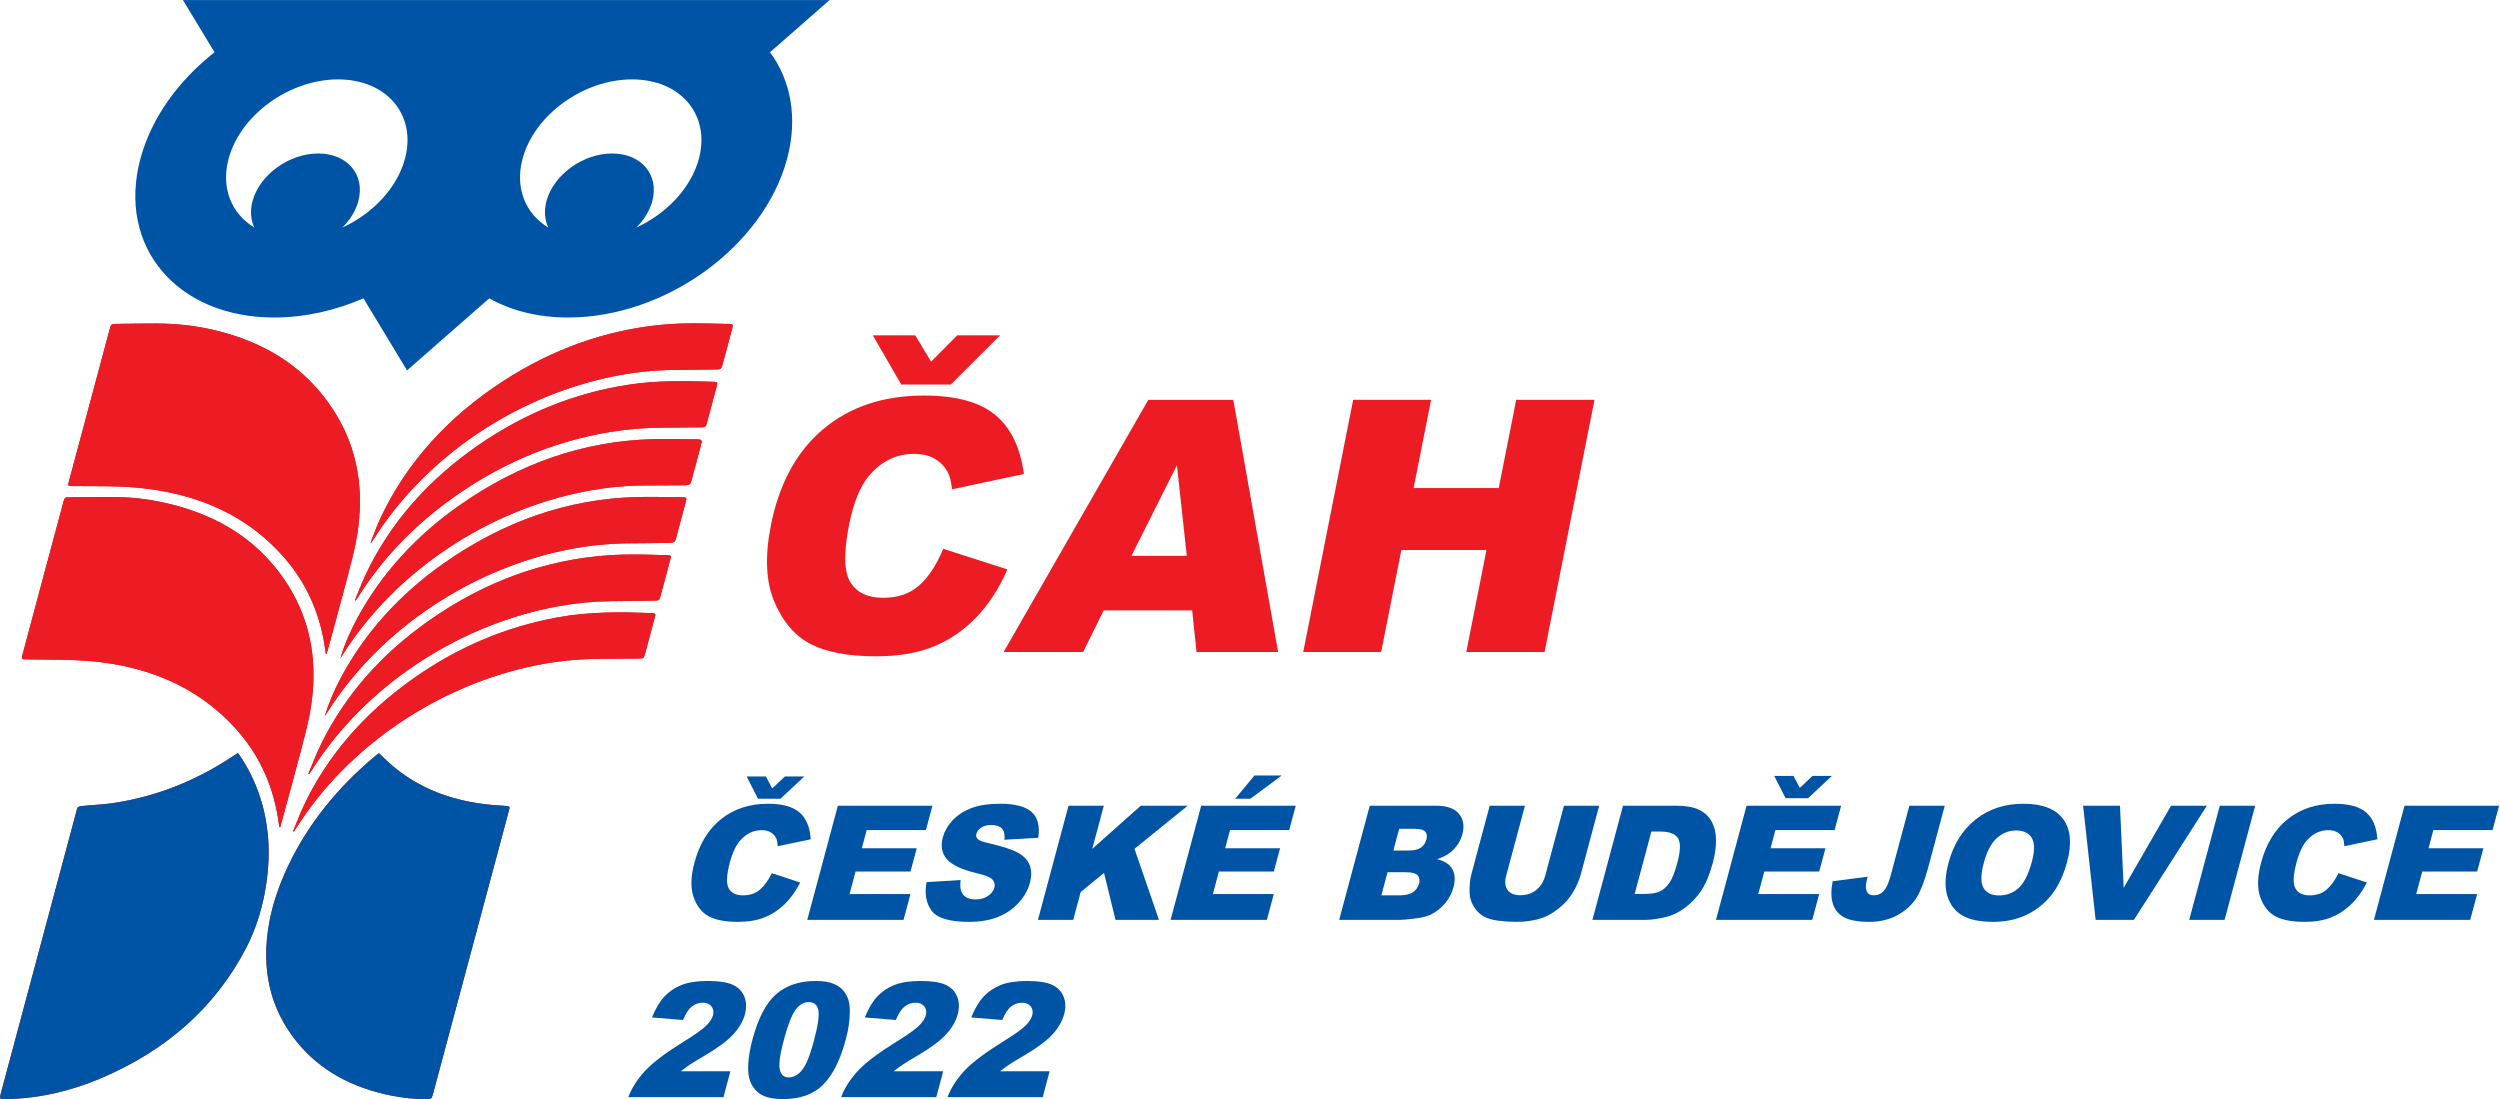 <?xml version="1.0" encoding="UTF-8" standalone="no"?>
<!DOCTYPE svg PUBLIC "-//W3C//DTD SVG 1.1//EN" "http://www.w3.org/Graphics/SVG/1.1/DTD/svg11.dtd">
<svg width="100%" height="100%" viewBox="0 0 2113 929" version="1.1" xmlns="http://www.w3.org/2000/svg" xmlns:xlink="http://www.w3.org/1999/xlink" xml:space="preserve" xmlns:serif="http://www.serif.com/" style="fill-rule:evenodd;clip-rule:evenodd;stroke-linejoin:round;stroke-miterlimit:2;">
    <g transform="matrix(1,0,0,1,-184.135,-411.567)">
        <g transform="matrix(4.167,0,0,4.167,0,0)">
            <path d="M119.474,208.869C119.436,208.855 119.401,208.842 119.36,208.831C119.754,207.803 120.132,206.781 120.545,205.758C120.844,205.014 121.168,204.275 121.518,203.538C126.76,192.551 135.028,183.336 146.363,175.999C156.406,169.5 167.099,165.745 178.329,164.647C183.023,164.192 187.563,164.367 192.119,164.48C192.205,164.48 192.286,164.491 192.372,164.494C192.769,164.499 192.869,164.707 192.791,165.039C192.761,165.168 192.729,165.298 192.696,165.427C192.038,167.876 191.382,170.329 190.724,172.778C190.681,172.934 190.638,173.085 190.579,173.242C190.479,173.512 190.271,173.66 189.964,173.676C189.702,173.692 189.44,173.709 189.184,173.711C186.422,173.744 183.662,173.784 180.902,173.806C176.724,173.838 172.486,174.291 168.197,175.19C148.435,179.322 130.388,191.645 120,208.084C119.832,208.348 119.649,208.607 119.474,208.869ZM106.925,255.744L106.709,255.744C107.596,253.68 108.381,251.598 109.387,249.559C114.184,239.823 121.478,231.461 131.286,224.587C142.554,216.689 154.682,212.313 167.56,211.402C171.612,211.116 175.561,211.267 179.513,211.38C180.309,211.402 180.349,211.466 180.155,212.214C179.837,213.452 179.497,214.69 179.165,215.928C178.812,217.242 178.469,218.558 178.1,219.875C177.932,220.479 177.83,220.538 177.174,220.581C176.969,220.595 176.767,220.598 176.567,220.6C173.662,220.635 170.76,220.673 167.857,220.708C164.393,220.749 160.889,221.097 157.345,221.747C137.879,225.321 119.727,236.972 108.794,252.904C108.149,253.842 107.545,254.795 106.925,255.744ZM110.062,244.029C110.858,241.407 111.939,238.855 113.275,236.343C118.079,227.304 125.02,219.492 134.173,213.047C146.274,204.531 159.249,200.026 173.007,199.597C176.209,199.497 179.362,199.611 182.537,199.629C182.683,199.629 182.82,199.64 182.963,199.643C183.309,199.648 183.449,199.81 183.384,200.118C183.349,200.296 183.303,200.479 183.257,200.657C182.621,203.031 181.984,205.402 181.348,207.776C181.315,207.906 181.283,208.032 181.24,208.162C181.051,208.715 180.967,208.785 180.363,208.842C180.128,208.863 179.896,208.874 179.667,208.877C177.309,208.909 174.944,208.966 172.597,208.963C168.572,208.958 164.501,209.295 160.361,210.053C140.172,213.757 121.222,226.37 110.628,243.171C110.442,243.459 110.251,243.745 110.062,244.029ZM116.361,220.554L116.185,220.514C116.916,218.758 117.569,216.991 118.392,215.251C123.253,204.987 130.856,196.228 141.211,189.066C150.612,182.559 160.76,178.491 171.582,176.816C177.485,175.904 183.147,176.023 188.801,176.204C189.759,176.231 189.777,176.293 189.548,177.17C188.895,179.619 188.237,182.068 187.579,184.52C187.536,184.674 187.493,184.831 187.436,184.984C187.342,185.251 187.142,185.413 186.832,185.429C186.6,185.438 186.368,185.446 186.138,185.448C183.638,185.47 181.137,185.497 178.645,185.508C175.138,185.519 171.59,185.78 167.987,186.376C155.993,188.359 144.92,193.136 134.777,200.663C127.404,206.133 121.446,212.521 116.876,219.78C116.711,220.042 116.533,220.295 116.361,220.554ZM103.795,267.438L103.628,267.381C104.34,265.674 104.977,263.95 105.775,262.253C110.52,252.181 117.923,243.54 128.001,236.411C137.002,230.042 146.759,225.931 157.221,224.005C163.83,222.791 170.155,222.893 176.457,223.117C177.153,223.141 177.199,223.241 177.007,223.964C176.352,226.441 175.688,228.917 175.019,231.393C174.771,232.308 174.749,232.329 173.686,232.34C171.102,232.364 168.521,232.378 165.936,232.394C161.731,232.418 157.474,232.812 153.153,233.665C133.212,237.616 114.702,250.141 104.276,266.729C104.127,266.969 103.955,267.201 103.795,267.438ZM113.237,232.265C114.073,229.459 115.276,226.683 116.771,223.956C121.575,215.186 128.397,207.601 137.304,201.329C149.465,192.764 162.502,188.278 176.317,187.857C179.376,187.766 182.389,187.865 185.424,187.879C185.623,187.882 185.826,187.887 186.017,187.906C186.405,187.941 186.592,188.127 186.503,188.502C186.465,188.656 186.43,188.81 186.389,188.966C185.753,191.34 185.116,193.711 184.482,196.085C184.455,196.187 184.428,196.293 184.393,196.395C184.196,197.002 184.045,197.123 183.387,197.18C183.182,197.199 182.982,197.196 182.783,197.199C180.198,197.215 177.611,197.239 175.033,197.239C171.148,197.242 167.207,197.622 163.22,198.372C143.204,202.146 124.591,214.544 113.944,231.177C113.712,231.539 113.472,231.9 113.237,232.265ZM110.41,231.382C110.367,231.388 110.323,231.391 110.283,231.396C110.253,231.237 110.221,231.078 110.199,230.918C109.285,223.6 106.512,217.191 101.77,211.787C93.706,202.608 82.349,197.852 67.826,197.436C64.839,197.35 61.821,197.385 58.821,197.355C57.99,197.347 57.955,197.288 58.128,196.562C58.152,196.46 58.179,196.357 58.206,196.255C60.944,186.042 63.68,175.829 66.418,165.616C66.466,165.432 66.52,165.254 66.569,165.074C66.668,164.704 66.903,164.488 67.34,164.486C67.54,164.486 67.745,164.464 67.944,164.461C70.647,164.432 73.358,164.364 76.048,164.383C79.69,164.407 83.204,164.763 86.576,165.484C96.277,167.55 103.965,171.923 109.46,178.707C116.803,187.774 118.921,198.68 115.81,211.302C114.216,217.773 112.366,224.25 110.631,230.724C110.569,230.943 110.483,231.164 110.41,231.382ZM101.041,266.518L100.844,266.526C100.82,266.359 100.793,266.194 100.771,266.024C99.821,258.585 96.965,252.084 92.069,246.637C84.221,237.911 73.337,233.214 59.412,232.664C56.242,232.537 53.021,232.564 49.828,232.518C49.569,232.515 49.315,232.502 49.059,232.494C48.716,232.483 48.576,232.321 48.643,232.014C48.695,231.782 48.751,231.55 48.813,231.318C49.552,228.558 50.292,225.798 51.031,223.039C53.035,215.556 55.039,208.076 57.046,200.595C57.294,199.67 57.329,199.638 58.365,199.627C61.209,199.6 64.057,199.567 66.892,199.57C70.634,199.575 74.211,199.994 77.642,200.757C87.186,202.888 94.747,207.269 100.14,214.002C107.432,223.104 109.501,234.026 106.342,246.656C104.75,253.025 102.948,259.399 101.241,265.771C101.173,266.022 101.106,266.267 101.041,266.518ZM120.99,251.563C121.071,251.579 121.103,251.574 121.119,251.59C121.659,252.105 122.182,252.636 122.727,253.144C128.724,258.717 136.517,261.717 146.096,262.186C147.898,262.276 147.652,262.294 147.277,263.705C142.23,282.561 137.175,301.419 132.12,320.272C132.074,320.453 132.028,320.637 131.977,320.815C131.742,321.613 131.648,321.681 130.735,321.691C128.222,321.726 125.824,321.446 123.509,320.982C115.414,319.355 109.015,315.768 104.44,310.143C98.899,303.34 97.048,295.147 98.837,285.687C99.552,281.897 100.871,278.115 102.652,274.365C106.628,265.998 112.549,258.569 120.366,252.051C120.577,251.873 120.798,251.714 120.99,251.563ZM92.409,251.525C92.519,251.628 92.581,251.668 92.622,251.725C92.775,251.938 92.924,252.151 93.067,252.369C95.087,255.461 96.584,258.817 97.52,262.445C98.953,267.978 99.058,273.796 97.882,279.914C97.162,283.669 96.004,287.4 94.103,291.063C87.947,302.919 78.117,311.764 64.659,317.472C58.29,320.173 51.848,321.605 45.406,321.691C44.052,321.71 44.049,321.691 44.362,320.513C44.389,320.41 44.419,320.308 44.446,320.202C49.49,301.376 54.532,282.55 59.582,263.723C59.965,262.291 59.682,262.342 61.648,262.175C63.515,262.011 65.376,261.924 67.254,261.638C75.94,260.33 84.111,257.087 91.74,251.949C91.942,251.811 92.152,251.684 92.409,251.525Z" style="fill:rgb(237,28,36);fill-rule:nonzero;"/>
        </g>
        <g transform="matrix(4.167,0,0,4.167,0,0)">
            <path d="M92.408,251.524C92.152,251.686 91.941,251.81 91.739,251.947C84.11,257.089 75.942,260.332 67.253,261.64C65.376,261.923 63.514,262.013 61.65,262.174C59.681,262.345 59.967,262.29 59.581,263.722C54.532,282.551 49.49,301.375 44.445,320.204C44.418,320.306 44.389,320.409 44.362,320.511C44.049,321.693 44.052,321.712 45.406,321.693C51.847,321.604 58.292,320.171 64.658,317.471C78.116,311.763 87.949,302.92 94.102,291.062C96.004,287.401 97.161,283.668 97.881,279.913C99.057,273.798 98.952,267.979 97.523,262.446C96.584,258.815 95.087,255.462 93.066,252.368C92.923,252.15 92.775,251.936 92.621,251.723C92.581,251.669 92.519,251.626 92.408,251.524Z" style="fill:rgb(0,84,166);fill-rule:nonzero;"/>
        </g>
        <g transform="matrix(4.167,0,0,4.167,0,0)">
            <path d="M120.991,251.563C120.799,251.714 120.578,251.874 120.368,252.052C112.548,258.569 106.629,265.998 102.65,274.366C100.87,278.115 99.553,281.897 98.835,285.685C97.047,295.148 98.9,303.338 104.439,310.144C109.017,315.768 115.415,319.356 123.51,320.98C125.825,321.446 128.223,321.727 130.735,321.692C131.646,321.681 131.741,321.614 131.975,320.815C132.029,320.634 132.073,320.454 132.121,320.273C137.174,301.417 142.229,282.561 147.276,263.705C147.654,262.294 147.899,262.276 146.097,262.186C136.518,261.717 128.722,258.716 122.728,253.144C122.181,252.634 121.657,252.106 121.12,251.59C121.104,251.574 121.069,251.58 120.991,251.563Z" style="fill:rgb(0,84,166);fill-rule:nonzero;"/>
        </g>
        <g transform="matrix(4.167,0,0,4.167,0,0)">
            <path d="M101.041,266.518C101.106,266.268 101.173,266.019 101.241,265.771C102.948,259.401 104.75,253.025 106.342,246.656C109.501,234.026 107.432,223.104 100.14,214.002C94.747,207.269 87.186,202.888 77.642,200.757C74.211,199.994 70.634,199.576 66.892,199.57C64.057,199.568 61.209,199.6 58.365,199.627C57.329,199.638 57.294,199.67 57.046,200.595C55.039,208.076 53.035,215.556 51.031,223.039C50.292,225.799 49.552,228.558 48.813,231.318C48.751,231.55 48.695,231.782 48.643,232.014C48.576,232.321 48.719,232.483 49.059,232.494C49.315,232.502 49.569,232.516 49.828,232.518C53.021,232.564 56.242,232.537 59.412,232.664C73.337,233.214 84.221,237.911 92.069,246.637C96.965,252.081 99.821,258.585 100.771,266.025C100.793,266.195 100.82,266.359 100.844,266.527L101.041,266.518Z" style="fill:rgb(237,28,36);fill-rule:nonzero;"/>
        </g>
        <g transform="matrix(4.167,0,0,4.167,0,0)">
            <path d="M110.409,231.382C110.482,231.163 110.571,230.942 110.63,230.723C112.367,224.249 114.215,217.772 115.809,211.304C118.92,198.679 116.802,187.773 109.459,178.709C103.964,171.922 96.278,167.549 86.575,165.483C83.203,164.765 79.688,164.407 76.049,164.382C73.36,164.363 70.649,164.434 67.946,164.461C67.746,164.463 67.539,164.485 67.339,164.485C66.902,164.488 66.667,164.703 66.568,165.073C66.519,165.254 66.465,165.434 66.416,165.615C63.681,175.828 60.943,186.041 58.205,196.257C58.181,196.359 58.151,196.462 58.127,196.564C57.957,197.287 57.989,197.349 58.82,197.357C61.82,197.384 64.838,197.352 67.825,197.436C82.351,197.851 93.708,202.607 101.768,211.787C106.513,217.19 109.284,223.599 110.201,230.918C110.223,231.079 110.252,231.236 110.282,231.395C110.325,231.39 110.366,231.387 110.409,231.382Z" style="fill:rgb(237,28,36);fill-rule:nonzero;"/>
        </g>
        <g transform="matrix(4.167,0,0,4.167,0,0)">
            <path d="M113.238,232.264C113.473,231.9 113.713,231.538 113.945,231.177C124.592,214.544 143.203,202.146 163.219,198.375C167.208,197.622 171.149,197.244 175.031,197.242C177.61,197.242 180.197,197.215 182.781,197.198C182.981,197.196 183.183,197.198 183.388,197.18C184.044,197.123 184.198,197.001 184.394,196.395C184.43,196.292 184.454,196.187 184.481,196.084C185.117,193.71 185.754,191.339 186.388,188.965C186.431,188.812 186.466,188.655 186.501,188.501C186.59,188.126 186.404,187.94 186.016,187.905C185.824,187.886 185.625,187.881 185.425,187.878C182.39,187.865 179.377,187.765 176.318,187.857C162.504,188.278 149.466,192.764 137.306,201.328C128.396,207.6 121.576,215.186 116.772,223.956C115.278,226.685 114.074,229.459 113.238,232.264Z" style="fill:rgb(237,28,36);fill-rule:nonzero;"/>
        </g>
        <g transform="matrix(4.167,0,0,4.167,0,0)">
            <path d="M103.794,267.438C103.956,267.2 104.126,266.968 104.277,266.728C114.703,250.141 133.211,237.616 153.154,233.664C157.473,232.812 161.732,232.421 165.935,232.394C168.519,232.378 171.101,232.364 173.685,232.34C174.751,232.329 174.772,232.31 175.018,231.393C175.687,228.917 176.35,226.44 177.009,223.964C177.2,223.241 177.151,223.141 176.458,223.117C170.157,222.893 163.831,222.79 157.222,224.004C146.761,225.93 137.004,230.041 128.002,236.41C117.921,243.54 110.519,252.18 105.774,262.253C104.976,263.95 104.339,265.674 103.627,267.381L103.794,267.438Z" style="fill:rgb(237,28,36);fill-rule:nonzero;"/>
        </g>
        <g transform="matrix(4.167,0,0,4.167,0,0)">
            <path d="M116.36,220.554C116.532,220.295 116.71,220.042 116.875,219.78C121.447,212.521 127.406,206.133 134.776,200.663C144.919,193.136 155.992,188.359 167.988,186.376C171.592,185.78 175.137,185.519 178.644,185.508C181.139,185.497 183.637,185.47 186.138,185.448C186.367,185.446 186.599,185.438 186.831,185.429C187.141,185.413 187.341,185.251 187.438,184.982C187.492,184.831 187.538,184.674 187.578,184.52C188.239,182.068 188.897,179.619 189.547,177.17C189.779,176.293 189.758,176.231 188.8,176.204C183.149,176.023 177.484,175.904 171.584,176.816C160.759,178.491 150.611,182.559 141.21,189.066C130.856,196.228 123.255,204.987 118.391,215.251C117.568,216.991 116.916,218.758 116.187,220.514L116.36,220.554Z" style="fill:rgb(237,28,36);fill-rule:nonzero;"/>
        </g>
        <g transform="matrix(4.167,0,0,4.167,0,0)">
            <path d="M110.061,244.029C110.25,243.746 110.444,243.46 110.627,243.171C121.224,226.371 140.171,213.754 160.36,210.053C164.503,209.295 168.571,208.958 172.599,208.964C174.945,208.966 177.311,208.907 179.669,208.877C179.898,208.875 180.13,208.864 180.365,208.842C180.966,208.785 181.05,208.715 181.242,208.162C181.282,208.033 181.314,207.903 181.349,207.777C181.983,205.403 182.62,203.032 183.257,200.658C183.302,200.477 183.348,200.296 183.386,200.118C183.448,199.808 183.308,199.649 182.963,199.643C182.822,199.641 182.682,199.63 182.536,199.63C179.361,199.611 176.208,199.498 173.006,199.598C159.248,200.027 146.273,204.529 134.172,213.048C125.019,219.492 118.081,227.304 113.274,236.341C111.939,238.855 110.857,241.404 110.061,244.029Z" style="fill:rgb(237,28,36);fill-rule:nonzero;"/>
        </g>
        <g transform="matrix(4.167,0,0,4.167,0,0)">
            <path d="M106.923,255.744C107.544,254.794 108.148,253.842 108.793,252.903C119.726,236.972 137.881,225.321 157.344,221.746C160.888,221.096 164.395,220.748 167.856,220.708C170.759,220.673 173.661,220.635 176.566,220.6C176.769,220.597 176.971,220.595 177.173,220.581C177.829,220.538 177.931,220.479 178.101,219.874C178.468,218.558 178.811,217.244 179.164,215.928C179.496,214.69 179.836,213.451 180.154,212.213C180.351,211.466 180.308,211.404 179.512,211.38C175.56,211.266 171.611,211.115 167.562,211.404C154.681,212.313 142.553,216.689 131.285,224.587C121.48,231.46 114.183,239.823 109.386,249.558C108.38,251.598 107.595,253.68 106.708,255.744L106.923,255.744Z" style="fill:rgb(237,28,36);fill-rule:nonzero;"/>
        </g>
        <g transform="matrix(4.167,0,0,4.167,0,0)">
            <path d="M119.474,208.869C119.649,208.607 119.832,208.348 120,208.084C130.388,191.645 148.435,179.322 168.197,175.19C172.486,174.291 176.724,173.838 180.902,173.806C183.662,173.784 186.422,173.744 189.184,173.711C189.44,173.709 189.702,173.692 189.964,173.676C190.271,173.66 190.479,173.512 190.579,173.242C190.638,173.085 190.681,172.934 190.724,172.778C191.382,170.329 192.038,167.876 192.696,165.427C192.729,165.298 192.761,165.168 192.791,165.039C192.869,164.707 192.769,164.499 192.372,164.494C192.286,164.491 192.205,164.48 192.119,164.48C187.563,164.367 183.023,164.192 178.329,164.647C167.099,165.745 156.406,169.5 146.363,175.999C135.028,183.336 126.76,192.551 121.518,203.538C121.168,204.275 120.844,205.014 120.545,205.758C120.132,206.781 119.754,207.803 119.36,208.831C119.401,208.842 119.436,208.855 119.474,208.869Z" style="fill:rgb(237,28,36);fill-rule:nonzero;"/>
        </g>
        <g transform="matrix(4.167,0,0,4.167,0,0)">
            <path d="M173.254,144.92C174.802,143.382 175.962,141.537 176.493,139.557C177.923,134.219 174.281,129.9 168.352,129.9C162.426,129.9 156.458,134.219 155.031,139.557C154.503,141.537 154.673,143.382 155.401,144.92C150.791,142.136 148.582,136.932 150.179,130.965C152.561,122.077 162.506,114.872 172.38,114.872C182.258,114.872 188.327,122.077 185.948,130.965C184.349,136.932 179.353,142.136 173.254,144.92ZM113.632,144.92C115.186,143.382 116.34,141.537 116.874,139.557C118.304,134.219 114.657,129.9 108.728,129.9C102.807,129.9 96.842,134.219 95.412,139.557C94.875,141.537 95.053,143.382 95.779,144.92C91.172,142.136 88.957,136.932 90.557,130.965C92.941,122.077 102.88,114.872 112.755,114.872C122.634,114.872 128.711,122.077 126.329,130.965C124.735,136.932 119.734,142.136 113.632,144.92ZM200.372,109.363L212.46,98.776L81.291,98.776L87.705,109.363C80.427,115.077 74.897,122.657 72.669,130.965C67.9,148.751 80.058,163.169 99.815,163.169C105.99,163.169 112.178,161.755 117.91,159.282L126.75,173.9L143.427,159.282C147.829,161.755 153.259,163.169 159.437,163.169C179.194,163.169 199.072,148.751 203.841,130.965C206.061,122.657 204.591,115.077 200.372,109.363Z" style="fill:rgb(0,84,166);fill-rule:nonzero;"/>
        </g>
        <g transform="matrix(4.167,0,0,4.167,0,0)">
            <path d="M237.041,176.764L226.993,176.764L221.226,166.786L229.842,166.786L233.044,172.121L238.355,166.786L247.041,166.786L237.041,176.764ZM235.504,210.081L248.525,214.265C246.825,218.15 244.716,221.395 242.199,223.998C239.682,226.607 236.815,228.568 233.586,229.895C230.354,231.219 226.451,231.886 221.87,231.886C216.308,231.886 211.93,231.077 208.728,229.461C205.523,227.848 203.044,225.004 201.291,220.936C199.54,216.868 199.292,211.665 200.551,205.318C202.224,196.858 205.76,190.354 211.161,185.811C216.559,181.269 223.378,178.997 231.609,178.997C238.053,178.997 242.857,180.3 246.03,182.903C249.199,185.509 251.147,189.51 251.867,194.908L237.3,198.01C237.12,196.451 236.836,195.312 236.443,194.589C235.798,193.381 234.9,192.45 233.75,191.797C232.601,191.147 231.234,190.824 229.653,190.824C226.07,190.824 223.044,192.264 220.565,195.142C218.698,197.279 217.314,200.637 216.408,205.215C215.286,210.88 215.375,214.767 216.68,216.868C217.986,218.97 220.195,220.022 223.311,220.022C226.335,220.022 228.787,219.175 230.672,217.475C232.555,215.779 234.168,213.313 235.504,210.081Z" style="fill:rgb(237,28,36);fill-rule:nonzero;"/>
        </g>
        <g transform="matrix(4.167,0,0,4.167,0,0)">
            <path d="M284.91,211.511L282.906,193.127L273.677,211.511L284.91,211.511ZM285.997,222.571L268.056,222.571L263.89,231.011L247.756,231.011L277.103,179.868L294.341,179.868L303.431,231.011L286.882,231.011L285.997,222.571Z" style="fill:rgb(237,28,36);fill-rule:nonzero;"/>
        </g>
        <g transform="matrix(4.167,0,0,4.167,0,0)">
            <path d="M318.653,179.867L334.455,179.867L330.914,197.763L348.181,197.763L351.725,179.867L367.6,179.867L357.474,231.01L341.599,231.01L345.693,210.323L328.426,210.323L324.329,231.01L308.526,231.01L318.653,179.867Z" style="fill:rgb(237,28,36);fill-rule:nonzero;"/>
        </g>
        <g transform="matrix(4.167,0,0,4.167,0,0)">
            <path d="M202.486,260.783L197.935,260.783L195.638,256.264L199.541,256.264L200.821,258.684L203.397,256.264L207.331,256.264L202.486,260.783ZM200.734,275.875L206.497,277.771C205.605,279.529 204.546,280.998 203.326,282.177C202.105,283.358 200.742,284.247 199.237,284.848C197.732,285.45 195.943,285.748 193.869,285.748C191.353,285.748 189.393,285.383 187.993,284.652C186.593,283.919 185.558,282.633 184.894,280.791C184.23,278.95 184.282,276.592 185.052,273.716C186.079,269.886 187.888,266.939 190.478,264.881C193.067,262.825 196.227,261.794 199.956,261.794C202.875,261.794 205.008,262.388 206.363,263.564C207.718,264.743 208.473,266.556 208.627,268.999L201.931,270.406C201.898,269.701 201.803,269.185 201.651,268.857C201.398,268.31 201.021,267.887 200.519,267.595C200.017,267.299 199.409,267.151 198.694,267.151C197.07,267.151 195.654,267.805 194.442,269.108C193.529,270.076 192.794,271.597 192.239,273.669C191.55,276.236 191.471,277.996 191.992,278.948C192.518,279.902 193.488,280.376 194.898,280.376C196.269,280.376 197.406,279.993 198.311,279.225C199.217,278.456 200.025,277.338 200.734,275.875Z" style="fill:rgb(0,84,166);fill-rule:nonzero;"/>
        </g>
        <g transform="matrix(4.167,0,0,4.167,0,0)">
            <path d="M214.133,262.19L233.315,262.19L231.99,267.137L219.981,267.137L218.996,270.817L230.135,270.817L228.867,275.543L217.728,275.543L216.507,280.107L228.863,280.107L227.457,285.353L207.927,285.353L214.133,262.19Z" style="fill:rgb(0,84,166);fill-rule:nonzero;"/>
        </g>
        <g transform="matrix(4.167,0,0,4.167,0,0)">
            <path d="M232.118,277.69L239.041,277.265C238.891,278.369 238.964,279.213 239.264,279.793C239.752,280.73 240.678,281.2 242.049,281.2C243.072,281.2 243.921,280.959 244.603,280.479C245.284,280.001 245.711,279.444 245.879,278.812C246.039,278.211 245.92,277.674 245.521,277.2C245.122,276.726 244.018,276.278 242.215,275.857C239.264,275.154 237.279,274.214 236.254,273.044C235.219,271.875 234.943,270.386 235.429,268.573C235.749,267.382 236.392,266.258 237.368,265.199C238.344,264.141 239.6,263.309 241.148,262.703C242.697,262.1 244.676,261.794 247.089,261.794C250.048,261.794 252.16,262.345 253.418,263.447C254.674,264.548 255.13,266.3 254.782,268.701L247.931,269.096C248.032,268.051 247.856,267.293 247.409,266.819C246.963,266.347 246.232,266.108 245.221,266.108C244.388,266.108 243.716,266.286 243.199,266.639C242.683,266.991 242.357,267.421 242.223,267.927C242.124,268.294 242.209,268.626 242.478,268.922C242.732,269.227 243.457,269.511 244.65,269.776C247.599,270.449 249.655,271.131 250.826,271.82C251.996,272.511 252.75,273.366 253.094,274.387C253.433,275.411 253.437,276.554 253.098,277.816C252.699,279.302 251.921,280.672 250.763,281.926C249.606,283.179 248.203,284.129 246.556,284.778C244.909,285.424 242.962,285.748 240.718,285.748C236.78,285.748 234.253,284.992 233.143,283.473C232.031,281.956 231.692,280.028 232.118,277.69Z" style="fill:rgb(0,84,166);fill-rule:nonzero;"/>
        </g>
        <g transform="matrix(4.167,0,0,4.167,0,0)">
            <path d="M260.919,262.19L268.077,262.19L265.73,270.945L275.574,262.19L285.094,262.19L274.298,270.933L279.268,285.353L270.455,285.353L268.12,275.827L263.384,279.7L261.871,285.353L254.713,285.353L260.919,262.19Z" style="fill:rgb(0,84,166);fill-rule:nonzero;"/>
        </g>
        <g transform="matrix(4.167,0,0,4.167,0,0)">
            <path d="M298.635,256.061L304.166,256.061L297.796,260.783L294.715,260.783L298.635,256.061ZM287.828,262.19L307.01,262.19L305.684,267.137L293.676,267.137L292.69,270.817L303.83,270.817L302.562,275.543L291.422,275.543L290.202,280.107L302.558,280.107L301.152,285.353L281.622,285.353L287.828,262.19Z" style="fill:rgb(0,84,166);fill-rule:nonzero;"/>
        </g>
        <g transform="matrix(4.167,0,0,4.167,0,0)">
            <path d="M326.808,271.277L329.921,271.277C331.039,271.277 331.864,271.083 332.405,270.698C332.946,270.315 333.314,269.758 333.507,269.031C333.689,268.358 333.612,267.83 333.274,267.451C332.939,267.072 332.232,266.882 331.145,266.882L327.985,266.882L326.808,271.277ZM324.369,280.376L328.019,280.376C329.251,280.376 330.177,280.159 330.802,279.72C331.424,279.284 331.835,278.695 332.032,277.958C332.216,277.275 332.113,276.724 331.724,276.307C331.335,275.891 330.513,275.683 329.261,275.683L325.627,275.683L324.369,280.376ZM322.02,262.19L335.419,262.19C337.651,262.19 339.217,262.742 340.118,263.848C341.019,264.956 341.248,266.325 340.811,267.957C340.444,269.327 339.701,270.503 338.587,271.48C337.843,272.134 336.871,272.649 335.676,273.029C337.23,273.43 338.271,274.117 338.797,275.093C339.322,276.064 339.385,277.289 338.99,278.764C338.666,279.967 338.098,281.045 337.284,282.003C336.47,282.963 335.5,283.72 334.384,284.281C333.689,284.626 332.717,284.881 331.461,285.037C329.794,285.248 328.696,285.353 328.171,285.353L315.815,285.353L322.02,262.19Z" style="fill:rgb(0,84,166);fill-rule:nonzero;"/>
        </g>
        <g transform="matrix(4.167,0,0,4.167,0,0)">
            <path d="M361.411,262.19L368.553,262.19L364.856,275.991C364.489,277.358 363.93,278.652 363.177,279.866C362.425,281.083 361.471,282.148 360.315,283.056C359.16,283.967 358.032,284.607 356.934,284.974C355.405,285.491 353.665,285.748 351.718,285.748C350.592,285.748 349.379,285.671 348.091,285.511C346.804,285.353 345.773,285.041 345.002,284.571C344.23,284.105 343.592,283.439 343.079,282.574C342.569,281.711 342.297,280.822 342.269,279.908C342.221,278.432 342.352,277.127 342.656,275.991L346.353,262.19L353.495,262.19L349.711,276.319C349.371,277.581 349.458,278.569 349.968,279.28C350.477,279.989 351.352,280.346 352.597,280.346C353.829,280.346 354.89,279.995 355.778,279.296C356.663,278.594 357.282,277.603 357.627,276.319L361.411,262.19Z" style="fill:rgb(0,84,166);fill-rule:nonzero;"/>
        </g>
        <g transform="matrix(4.167,0,0,4.167,0,0)">
            <path d="M379.14,267.435L375.751,280.092L377.504,280.092C379.002,280.092 380.108,279.926 380.828,279.594C381.549,279.262 382.197,278.683 382.78,277.856C383.361,277.03 383.898,275.689 384.394,273.834C385.051,271.381 385.103,269.701 384.544,268.794C383.985,267.887 382.778,267.435 380.925,267.435L379.14,267.435ZM373.388,262.19L384.022,262.19C386.12,262.19 387.735,262.475 388.873,263.045C390.013,263.613 390.86,264.429 391.417,265.492C391.974,266.556 392.254,267.795 392.254,269.207C392.254,270.619 392.045,272.114 391.622,273.694C390.959,276.167 390.163,278.089 389.232,279.454C388.302,280.816 387.214,281.96 385.968,282.88C384.721,283.803 383.481,284.417 382.253,284.723C380.57,285.144 379.092,285.353 377.816,285.353L367.183,285.353L373.388,262.19Z" style="fill:rgb(0,84,166);fill-rule:nonzero;"/>
        </g>
        <g transform="matrix(4.167,0,0,4.167,0,0)">
            <path d="M410.911,260.673L406.36,260.673L404.063,256.154L407.966,256.154L409.246,258.574L411.822,256.154L415.756,256.154L410.911,260.673ZM398.448,262.19L417.63,262.19L416.305,267.137L404.296,267.137L403.311,270.817L414.45,270.817L413.182,275.543L402.043,275.543L400.822,280.107L413.178,280.107L411.772,285.353L392.243,285.353L398.448,262.19Z" style="fill:rgb(0,84,166);fill-rule:nonzero;"/>
        </g>
        <g transform="matrix(4.167,0,0,4.167,0,0)">
            <path d="M431.472,262.19L438.645,262.19L435.274,274.775C434.565,277.417 433.794,279.428 432.953,280.808C432.116,282.185 430.861,283.354 429.187,284.312C427.512,285.27 425.57,285.748 423.358,285.748C421.02,285.748 419.291,285.432 418.175,284.8C417.061,284.168 416.315,283.244 415.94,282.029C415.568,280.811 415.556,279.307 415.91,277.516L423.003,276.584C422.738,277.607 422.623,278.365 422.659,278.859C422.698,279.355 422.874,279.754 423.192,280.06C423.409,280.259 423.775,280.36 424.28,280.36C425.082,280.36 425.748,280.064 426.281,279.467C426.814,278.875 427.269,277.872 427.648,276.461L431.472,262.19Z" style="fill:rgb(0,84,166);fill-rule:nonzero;"/>
        </g>
        <g transform="matrix(4.167,0,0,4.167,0,0)">
            <path d="M446.557,273.819C445.931,276.159 445.915,277.84 446.51,278.859C447.106,279.882 448.151,280.392 449.648,280.392C451.185,280.392 452.51,279.892 453.62,278.893C454.73,277.891 455.635,276.096 456.33,273.503C456.913,271.322 456.903,269.728 456.291,268.723C455.678,267.718 454.62,267.214 453.115,267.214C451.673,267.214 450.375,267.726 449.228,268.747C448.082,269.77 447.189,271.458 446.557,273.819ZM439.41,273.787C440.423,270.005 442.266,267.062 444.936,264.956C447.606,262.847 450.824,261.794 454.584,261.794C458.44,261.794 461.132,262.831 462.662,264.901C464.195,266.971 464.46,269.868 463.46,273.597C462.735,276.305 461.687,278.525 460.31,280.257C458.933,281.99 457.256,283.339 455.275,284.302C453.296,285.266 451.021,285.748 448.45,285.748C445.838,285.748 443.784,285.333 442.299,284.502C440.81,283.668 439.773,282.351 439.194,280.55C438.614,278.748 438.685,276.497 439.41,273.787Z" style="fill:rgb(0,84,166);fill-rule:nonzero;"/>
        </g>
        <g transform="matrix(4.167,0,0,4.167,0,0)">
            <path d="M466.707,262.19L474.189,262.19L474.935,278.859L484.55,262.19L491.815,262.19L477.009,285.353L469.251,285.353L466.707,262.19Z" style="fill:rgb(0,84,166);fill-rule:nonzero;"/>
        </g>
        <g transform="matrix(4.167,0,0,4.167,0,0)">
            <path d="M494.437,262.19L501.611,262.19L495.405,285.353L488.232,285.353L494.437,262.19Z" style="fill:rgb(0,84,166);fill-rule:nonzero;"/>
        </g>
        <g transform="matrix(4.167,0,0,4.167,0,0)">
            <path d="M518.502,275.875L524.265,277.771C523.372,279.529 522.314,280.998 521.093,282.177C519.873,283.358 518.51,284.247 517.005,284.848C515.5,285.45 513.71,285.748 511.637,285.748C509.12,285.748 507.161,285.383 505.761,284.652C504.36,283.919 503.325,282.633 502.662,280.791C501.998,278.95 502.049,276.592 502.82,273.716C503.847,269.886 505.656,266.939 508.245,264.881C510.835,262.825 513.995,261.794 517.724,261.794C520.643,261.794 522.776,262.388 524.13,263.564C525.486,264.743 526.24,266.556 526.394,268.999L519.698,270.406C519.664,269.701 519.57,269.185 519.418,268.857C519.166,268.31 518.788,267.887 518.287,267.595C517.784,267.299 517.177,267.151 516.461,267.151C514.838,267.151 513.422,267.805 512.209,269.108C511.297,270.076 510.562,271.597 510.007,273.669C509.318,276.236 509.239,277.996 509.76,278.948C510.286,279.902 511.255,280.376 512.666,280.376C514.036,280.376 515.174,279.993 516.078,279.225C516.985,278.456 517.793,277.338 518.502,275.875Z" style="fill:rgb(0,84,166);fill-rule:nonzero;"/>
        </g>
        <g transform="matrix(4.167,0,0,4.167,0,0)">
            <path d="M531.901,262.19L551.083,262.19L549.758,267.137L537.749,267.137L536.764,270.817L547.903,270.817L546.635,275.543L535.496,275.543L534.275,280.107L546.631,280.107L545.225,285.353L525.695,285.353L531.901,262.19Z" style="fill:rgb(0,84,166);fill-rule:nonzero;"/>
        </g>
        <g transform="matrix(4.167,0,0,4.167,0,0)">
            <path d="M190.932,321.3L171.623,321.3C172.356,319.394 173.508,317.6 175.08,315.92C176.652,314.239 179.289,312.258 182.986,309.973C185.246,308.57 186.739,307.508 187.46,306.781C188.181,306.054 188.629,305.363 188.805,304.711C188.994,304.004 188.894,303.402 188.506,302.9C188.119,302.4 187.531,302.149 186.741,302.149C185.919,302.149 185.178,302.408 184.519,302.924C183.859,303.439 183.263,304.352 182.735,305.659L176.429,305.136C177.167,303.324 178.009,301.91 178.957,300.895C179.903,299.878 181.06,299.098 182.433,298.557C183.808,298.011 185.579,297.741 187.748,297.741C190.011,297.741 191.704,298 192.826,298.515C193.948,299.033 194.722,299.825 195.16,300.895C195.595,301.964 195.635,303.161 195.279,304.49C194.9,305.9 194.126,307.247 192.954,308.533C191.783,309.819 189.901,311.231 187.308,312.769C185.773,313.664 184.74,314.29 184.207,314.648C183.671,315.007 183.031,315.475 182.287,316.054L192.336,316.054L190.932,321.3Z" style="fill:rgb(0,84,166);fill-rule:nonzero;"/>
        </g>
        <g transform="matrix(4.167,0,0,4.167,0,0)">
            <path d="M203.189,309.641C202.397,312.59 202.121,314.604 202.352,315.685C202.583,316.763 203.193,317.304 204.185,317.304C204.836,317.304 205.466,317.075 206.067,316.615C206.667,316.157 207.218,315.434 207.708,314.444C208.2,313.453 208.727,311.91 209.29,309.813C210.112,306.737 210.406,304.67 210.167,303.611C209.93,302.552 209.29,302.025 208.247,302.025C207.185,302.025 206.27,302.564 205.506,303.644C204.744,304.723 203.971,306.722 203.189,309.641ZM196.81,309.623C197.989,305.221 199.608,302.141 201.664,300.38C203.721,298.62 206.373,297.741 209.616,297.741C211.176,297.741 212.405,297.934 213.3,298.32C214.196,298.703 214.882,299.202 215.348,299.819C215.816,300.435 216.14,301.083 216.322,301.762C216.503,302.442 216.582,303.236 216.561,304.142C216.527,305.868 216.262,307.67 215.761,309.544C214.635,313.747 213.098,316.822 211.155,318.772C209.211,320.721 206.501,321.695 203.025,321.695C201.078,321.695 199.585,321.385 198.55,320.763C197.515,320.142 196.776,319.23 196.326,318.031C195.998,317.176 195.875,316.01 195.962,314.529C196.045,313.05 196.33,311.414 196.81,309.623Z" style="fill:rgb(0,84,166);fill-rule:nonzero;"/>
        </g>
        <g transform="matrix(4.167,0,0,4.167,0,0)">
            <path d="M234.099,321.3L214.791,321.3C215.524,319.394 216.675,317.6 218.247,315.92C219.819,314.239 222.456,312.258 226.154,309.973C228.413,308.57 229.906,307.508 230.627,306.781C231.348,306.054 231.796,305.363 231.972,304.711C232.162,304.004 232.061,303.402 231.674,302.9C231.287,302.4 230.698,302.149 229.908,302.149C229.087,302.149 228.346,302.408 227.686,302.924C227.027,303.439 226.43,304.352 225.903,305.659L219.596,305.136C220.335,303.324 221.176,301.91 222.124,300.895C223.07,299.878 224.228,299.098 225.601,298.557C226.975,298.011 228.747,297.741 230.915,297.741C233.179,297.741 234.872,298 235.993,298.515C237.115,299.033 237.89,299.825 238.328,300.895C238.762,301.964 238.802,303.161 238.446,304.49C238.067,305.9 237.293,307.247 236.122,308.533C234.951,309.819 233.068,311.231 230.475,312.769C228.94,313.664 227.907,314.29 227.374,314.648C226.839,315.007 226.199,315.475 225.454,316.054L235.504,316.054L234.099,321.3Z" style="fill:rgb(0,84,166);fill-rule:nonzero;"/>
        </g>
        <g transform="matrix(4.167,0,0,4.167,0,0)">
            <path d="M255.683,321.3L236.375,321.3C237.107,319.394 238.259,317.6 239.831,315.92C241.403,314.239 244.04,312.258 247.737,309.973C249.997,308.57 251.49,307.508 252.211,306.781C252.932,306.054 253.38,305.363 253.556,304.711C253.746,304.004 253.645,303.402 253.258,302.9C252.871,302.4 252.282,302.149 251.492,302.149C250.67,302.149 249.93,302.408 249.27,302.924C248.61,303.439 248.014,304.352 247.486,305.659L241.18,305.136C241.919,303.324 242.76,301.91 243.708,300.895C244.654,299.878 245.812,299.098 247.184,298.557C248.559,298.011 250.331,297.741 252.499,297.741C254.763,297.741 256.454,298 257.577,298.515C258.699,299.033 259.472,299.825 259.911,300.895C260.346,301.964 260.385,303.161 260.03,304.49C259.651,305.9 258.877,307.247 257.706,308.533C256.534,309.819 254.652,311.231 252.059,312.769C250.524,313.664 249.491,314.29 248.958,314.648C248.423,315.007 247.783,315.475 247.038,316.054L257.087,316.054L255.683,321.3Z" style="fill:rgb(0,84,166);fill-rule:nonzero;"/>
        </g>
    </g>
</svg>
